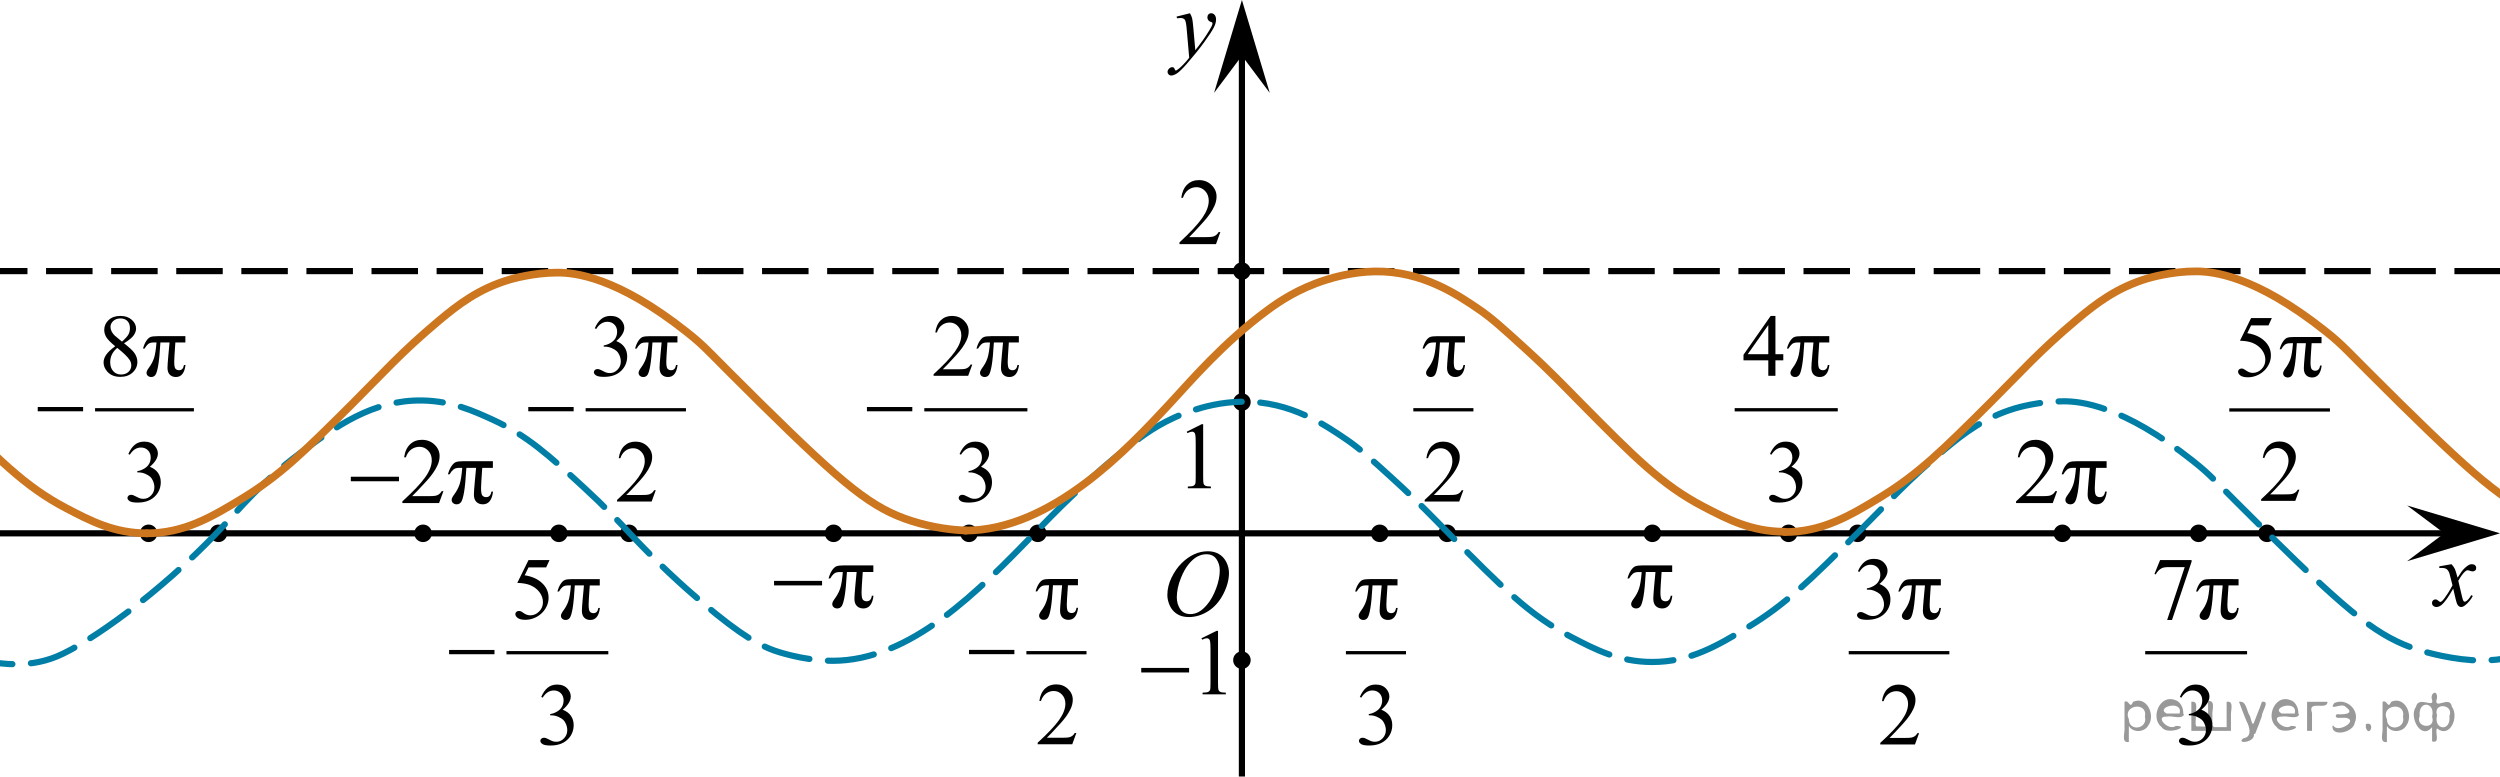 <?xml version="1.0" encoding="utf-8"?>
<!-- Generator: Adobe Illustrator 27.2.0, SVG Export Plug-In . SVG Version: 6.00 Build 0)  -->
<svg version="1.1" id="Слой_1" xmlns="http://www.w3.org/2000/svg" xmlns:xlink="http://www.w3.org/1999/xlink" x="0px" y="0px"
	 width="403.975px" height="125.48px" viewBox="0 0 403.975 125.48" enable-background="new 0 0 403.975 125.48"
	 xml:space="preserve">
<g>
	<g>
		<g>
			<g>
				<g>
					<g>
						<g>
							<g>
								<g>
									<g>
										<g>
											<g>
												<g>
													<g>
														<g>
															<g>
																<g>
																	<g>
																		<defs>
																			<rect id="SVGID_1_" x="185.659" y="85.522" width="16.511" height="18.146"/>
																		</defs>
																		<clipPath id="SVGID_00000124881089758342421480000010475734459187281042_">
																			<use xlink:href="#SVGID_1_"  overflow="visible"/>
																		</clipPath>
																		<g clip-path="url(#SVGID_00000124881089758342421480000010475734459187281042_)">
																			<g enable-background="new    ">
																				<path d="M195.184,89.079c0.665,0,1.253,0.146,1.766,0.44c0.512,0.292,0.914,0.725,1.205,1.297
																					c0.29,0.572,0.435,1.166,0.435,1.78c0,1.09-0.311,2.233-0.935,3.43
																					c-0.623,1.197-1.437,2.111-2.441,2.741c-1.005,0.63-2.044,0.944-3.118,0.944
																					c-0.773,0-1.419-0.174-1.939-0.521c-0.52-0.347-0.904-0.806-1.153-1.375
																					c-0.248-0.57-0.373-1.122-0.373-1.657c0-0.95,0.225-1.889,0.676-2.815s0.989-1.702,1.615-2.324
																					c0.625-0.622,1.292-1.101,2.002-1.435S194.386,89.079,195.184,89.079z M194.933,89.56
																					c-0.493,0-0.974,0.124-1.444,0.371c-0.471,0.247-0.938,0.652-1.4,1.215
																					c-0.463,0.561-0.879,1.298-1.248,2.208c-0.453,1.119-0.68,2.177-0.68,3.171
																					c0,0.71,0.18,1.338,0.54,1.886c0.359,0.547,0.911,0.821,1.655,0.821
																					c0.448,0,0.888-0.113,1.319-0.338c0.431-0.225,0.88-0.609,1.348-1.154
																					c0.586-0.685,1.079-1.559,1.478-2.62c0.399-1.062,0.599-2.054,0.599-2.973
																					c0-0.68-0.18-1.281-0.54-1.804C196.198,89.821,195.657,89.56,194.933,89.56z"/>
																			</g>
																		</g>
																	</g>
																</g>
															</g>
														</g>
													</g>
												</g>
											</g>
										</g>
									</g>
								</g>
							</g>
						</g>
					</g>
				</g>
			</g>
		</g>
	</g>
</g>
<line fill="none" stroke="#000000" stroke-miterlimit="10" x1="200.681" y1="7.506" x2="200.681" y2="125.48"/>
<line fill="none" stroke="#000000" stroke-miterlimit="10" x1="-2.979" y1="86.18" x2="399.149" y2="86.18"/>
<ellipse cx="200.681" cy="64.97" rx="1.417" ry="1.417"/>
<ellipse cx="167.701" cy="86.18" rx="1.417" ry="1.417"/>
<ellipse cx="156.585" cy="86.18" rx="1.417" ry="1.417"/>
<ellipse cx="134.699" cy="86.18" rx="1.417" ry="1.417"/>
<ellipse cx="101.646" cy="86.18" rx="1.417" ry="1.417"/>
<ellipse cx="90.308" cy="86.18" rx="1.417" ry="1.417"/>
<ellipse cx="68.361" cy="86.18" rx="1.417" ry="1.417"/>
<ellipse cx="35.293" cy="86.18" rx="1.417" ry="1.417"/>
<ellipse cx="24.009" cy="86.18" rx="1.417" ry="1.417"/>
<ellipse cx="366.324" cy="86.18" rx="1.417" ry="1.417"/>
<ellipse cx="355.271" cy="86.18" rx="1.417" ry="1.417"/>
<ellipse cx="333.263" cy="86.18" rx="1.417" ry="1.417"/>
<ellipse cx="300.169" cy="86.18" rx="1.417" ry="1.417"/>
<ellipse cx="289.022" cy="86.18" rx="1.417" ry="1.417"/>
<ellipse cx="267.007" cy="86.18" rx="1.417" ry="1.417"/>
<ellipse cx="233.844" cy="86.18" rx="1.417" ry="1.417"/>
<ellipse cx="222.951" cy="86.18" rx="1.417" ry="1.417"/>
<ellipse cx="200.681" cy="106.674" rx="1.417" ry="1.417"/>
<polygon points="200.681,9.006 196.181,15.012 200.681,0 205.181,15.012 "/>
<g>
	<g>
		<g>
			<g>
				<g>
					<g>
						<g>
							<g>
								<g>
									<g>
										<g>
											<g>
												<g>
													<g>
														<g>
															<g>
																<g>
																	<defs>
																		
																			<rect id="SVGID_00000181055326190395696420000008648245646956138114_" x="185.959" y="-0.843" width="13.743" height="16.697"/>
																	</defs>
																	<clipPath id="SVGID_00000091703110364909291450000004167075565005656754_">
																		<use xlink:href="#SVGID_00000181055326190395696420000008648245646956138114_"  overflow="visible"/>
																	</clipPath>
																	<g clip-path="url(#SVGID_00000091703110364909291450000004167075565005656754_)">
																		<g enable-background="new    ">
																			<path d="M192.286,2.141c0.167,0.289,0.283,0.56,0.347,0.81c0.064,0.252,0.128,0.746,0.192,1.483
																				l0.325,3.678c0.295-0.359,0.724-0.927,1.285-1.704c0.271-0.379,0.606-0.894,1.004-1.547
																				c0.241-0.399,0.389-0.678,0.443-0.838c0.03-0.079,0.044-0.161,0.044-0.246
																				c0-0.055-0.017-0.1-0.052-0.135s-0.124-0.076-0.27-0.123c-0.145-0.048-0.266-0.135-0.361-0.262
																				c-0.096-0.127-0.144-0.273-0.144-0.438c0-0.204,0.059-0.368,0.177-0.493
																				c0.118-0.124,0.266-0.186,0.443-0.186c0.216,0,0.401,0.091,0.554,0.273
																				c0.152,0.182,0.229,0.433,0.229,0.751c0,0.394-0.133,0.844-0.398,1.35
																				c-0.266,0.506-0.778,1.281-1.536,2.328c-0.758,1.046-1.676,2.187-2.753,3.423
																				c-0.743,0.852-1.294,1.389-1.653,1.61c-0.359,0.222-0.667,0.333-0.923,0.333
																				c-0.152,0-0.287-0.059-0.402-0.176c-0.116-0.117-0.173-0.253-0.173-0.407
																				c0-0.194,0.08-0.371,0.24-0.531c0.16-0.159,0.334-0.239,0.52-0.239
																				c0.099,0,0.18,0.022,0.244,0.067c0.039,0.025,0.083,0.097,0.129,0.213
																				c0.047,0.117,0.09,0.196,0.129,0.236c0.024,0.024,0.054,0.037,0.088,0.037
																				c0.03,0,0.082-0.025,0.155-0.075c0.271-0.169,0.585-0.439,0.945-0.807
																				c0.472-0.488,0.822-0.887,1.048-1.196l-0.414-4.738c-0.069-0.782-0.172-1.258-0.31-1.428
																				c-0.138-0.169-0.369-0.254-0.694-0.254c-0.103,0-0.288,0.015-0.554,0.045l-0.066-0.276
																				L192.286,2.141z"/>
																		</g>
																	</g>
																</g>
															</g>
														</g>
													</g>
												</g>
											</g>
										</g>
									</g>
								</g>
							</g>
						</g>
					</g>
				</g>
			</g>
		</g>
	</g>
</g>
<g>
	<g>
		<g>
			<g>
				<g>
					<g>
						<g>
							<g>
								<g>
									<g>
										<g>
											<g>
												<g>
													<g>
														<g>
															<g>
																<g>
																	<defs>
																		
																			<rect id="SVGID_00000170968178445894734060000002265400590868884643_" x="390.295" y="88.2" width="12.354" height="13.869"/>
																	</defs>
																	<clipPath id="SVGID_00000181772686294734696030000001377627405738431928_">
																		<use xlink:href="#SVGID_00000170968178445894734060000002265400590868884643_"  overflow="visible"/>
																	</clipPath>
																	<g clip-path="url(#SVGID_00000181772686294734696030000001377627405738431928_)">
																		<g enable-background="new    ">
																			<path d="M396.138,91.168c0.241,0.258,0.423,0.517,0.546,0.774c0.088,0.179,0.233,0.648,0.435,1.408
																				l0.649-0.983c0.172-0.238,0.381-0.466,0.627-0.682c0.246-0.216,0.462-0.364,0.649-0.443
																				c0.118-0.05,0.248-0.074,0.391-0.074c0.211,0,0.38,0.057,0.505,0.171
																				c0.126,0.114,0.188,0.253,0.188,0.417c0,0.19-0.037,0.318-0.111,0.388
																				c-0.138,0.124-0.295,0.186-0.472,0.186c-0.103,0-0.214-0.022-0.332-0.067
																				c-0.231-0.079-0.386-0.119-0.464-0.119c-0.118,0-0.258,0.069-0.421,0.209
																				c-0.305,0.258-0.669,0.757-1.092,1.497l0.605,2.562c0.093,0.393,0.172,0.627,0.236,0.704
																				c0.064,0.077,0.127,0.115,0.191,0.115c0.103,0,0.224-0.058,0.362-0.172
																				c0.271-0.228,0.501-0.526,0.693-0.894l0.258,0.134c-0.31,0.586-0.704,1.073-1.181,1.46
																				c-0.271,0.219-0.499,0.328-0.686,0.328c-0.275,0-0.494-0.156-0.656-0.469
																				c-0.103-0.194-0.317-1.028-0.642-2.503c-0.767,1.346-1.382,2.212-1.844,2.6
																				c-0.3,0.248-0.59,0.372-0.871,0.372c-0.197,0-0.377-0.072-0.539-0.216
																				c-0.118-0.109-0.177-0.256-0.177-0.44c0-0.164,0.054-0.301,0.163-0.41
																				c0.108-0.109,0.241-0.164,0.398-0.164c0.158,0,0.325,0.08,0.502,0.239
																				c0.128,0.114,0.226,0.171,0.295,0.171c0.059,0,0.135-0.04,0.229-0.119
																				c0.231-0.189,0.546-0.596,0.944-1.222c0.398-0.626,0.659-1.077,0.782-1.355
																				c-0.305-1.207-0.47-1.845-0.494-1.915c-0.113-0.322-0.261-0.551-0.443-0.685
																				c-0.182-0.135-0.45-0.201-0.804-0.201c-0.113,0-0.243,0.005-0.391,0.015v-0.269L396.138,91.168z"
																				/>
																		</g>
																	</g>
																</g>
															</g>
														</g>
													</g>
												</g>
											</g>
										</g>
									</g>
								</g>
							</g>
						</g>
					</g>
				</g>
			</g>
		</g>
	</g>
</g>
<g>
	<g>
		<path fill="none" stroke="#007EA5" stroke-linecap="round" stroke-linejoin="round" d="M-58.894,62.331
			c0.315,0.384,1.151,1.392,2.42,2.859"/>
		<path fill="none" stroke="#007EA5" stroke-linecap="round" stroke-linejoin="round" stroke-dasharray="7.51,3.004" d="
			M-54.497,67.447c11.841,13.342,44.112,46.748,63.688,38.629c5.269-2.185,16.64-10.291,25.915-20.043
			c3.942-4.144,6.981-8.034,13.404-12.83c5.703-4.258,11.714-8.622,19.723-8.489
			c4.76,0.079,8.335,1.714,11.425,3.128c5.471,2.503,9.109,5.796,14.745,10.979
			c3.223,2.963,5.741,5.594,7.462,7.473c4.421,4.719,8.429,8.362,11.495,10.973
			c6.701,5.706,9.593,7.069,11.745,7.851c0,0,4.576,1.663,9.447,1.66
			c12.625-0.01,23.557-11.263,32.894-20.872c2.01-2.069,8.506-8.897,16.159-14.692
			c1.644-1.245,4.748-3.507,9.352-4.967c1.439-0.456,4.249-1.285,7.851-1.339
			c7.734-0.116,13.531,3.91,16.787,6.126c2.058,1.4,3.883,3.061,7.532,6.383c4.104,3.735,6.488,6.271,8.872,8.681
			c8.789,8.885,13.184,13.328,19.874,16.819c3.911,2.041,7.77,4.055,13.126,4.053
			c6.069-0.001,10.471-2.599,15.447-5.617c6.099-3.7,10.064-7.602,17.745-15.255
			c5.098-5.08,7.986-8.391,14.043-13.468c3.114-2.61,6.432-5.155,11.362-6.638
			c0.346-0.104,3.999-1.178,7.936-1.149c2.58,0.019,9.405,0.583,20.848,9.66
			c3.153,2.502,3.107,2.835,11.939,11.532c13.705,13.494,18.088,16.898,24.383,18.957
			c0,0,4.189,1.371,8.74,1.684c13.693,0.944,29.779-11.198,42.496-30.251"/>
		<path fill="none" stroke="#007EA5" stroke-linecap="round" stroke-linejoin="round" d="M442.772,75.157
			c0.675-1.04,1.34-2.099,1.994-3.176"/>
	</g>
</g>
<g>
	<g>
		<g>
			<g>
				<g>
					<g>
						<g>
							<g>
								<defs>
									
										<rect id="SVGID_00000147189094631088263730000010065520032248013734_" x="181.619" y="98.394" width="19.199" height="16.561"/>
								</defs>
								<clipPath id="SVGID_00000145031726693364716120000000986538353214599853_">
									<use xlink:href="#SVGID_00000147189094631088263730000010065520032248013734_"  overflow="visible"/>
								</clipPath>
								<g clip-path="url(#SVGID_00000145031726693364716120000000986538353214599853_)">
									<g enable-background="new    ">
										<path d="M194.146,103.134l2.431-1.193h0.243v8.487c0,0.564,0.023,0.914,0.07,1.053
											c0.047,0.138,0.144,0.244,0.291,0.318s0.447,0.116,0.898,0.126v0.274h-3.756v-0.274
											c0.471-0.01,0.776-0.051,0.913-0.122c0.138-0.071,0.233-0.168,0.288-0.289
											c0.054-0.121,0.081-0.483,0.081-1.086v-5.426c0-0.731-0.025-1.2-0.074-1.408
											c-0.035-0.158-0.097-0.274-0.188-0.349c-0.091-0.074-0.2-0.111-0.328-0.111
											c-0.182,0-0.435,0.077-0.759,0.231L194.146,103.134z"/>
									</g>
								</g>
							</g>
						</g>
					</g>
				</g>
			</g>
		</g>
	</g>
	<g>
		<g>
			<g>
				<g>
					<g>
						<g>
							<g>
								<defs>
									
										<rect id="SVGID_00000168106242956786340300000001987336686911575428_" x="181.619" y="98.394" width="19.199" height="16.561"/>
								</defs>
								<clipPath id="SVGID_00000091693848143806701560000004727265185300204977_">
									<use xlink:href="#SVGID_00000168106242956786340300000001987336686911575428_"  overflow="visible"/>
								</clipPath>
								<g clip-path="url(#SVGID_00000091693848143806701560000004727265185300204977_)">
									<g enable-background="new    ">
										<path d="M184.413,107.93h7.734v0.734h-7.734V107.93z"/>
									</g>
								</g>
							</g>
						</g>
					</g>
				</g>
			</g>
		</g>
	</g>
</g>
<g>
	<g>
		<g>
			<g>
				<g>
					<g>
						<defs>
							
								<rect id="SVGID_00000120537717835208007400000002897373770000811653_" x="189.15" y="64.97" width="9.53" height="16.699"/>
						</defs>
						<clipPath id="SVGID_00000054972246607997904540000011841651410922481027_">
							<use xlink:href="#SVGID_00000120537717835208007400000002897373770000811653_"  overflow="visible"/>
						</clipPath>
						<g clip-path="url(#SVGID_00000054972246607997904540000011841651410922481027_)">
							<g enable-background="new    ">
								<path d="M191.765,69.754l2.413-1.203h0.241v8.558c0,0.568,0.023,0.922,0.07,1.062
									c0.046,0.14,0.143,0.246,0.289,0.321c0.146,0.074,0.444,0.117,0.893,0.127v0.276h-3.73v-0.276
									c0.468-0.01,0.77-0.051,0.907-0.123c0.137-0.072,0.231-0.17,0.285-0.292
									c0.054-0.122,0.081-0.487,0.081-1.095v-5.471c0-0.737-0.024-1.211-0.073-1.42
									c-0.034-0.16-0.096-0.277-0.186-0.352c-0.09-0.075-0.199-0.112-0.325-0.112
									c-0.181,0-0.432,0.077-0.753,0.231L191.765,69.754z"/>
							</g>
						</g>
					</g>
				</g>
			</g>
		</g>
	</g>
</g>
<g>
	<defs>
		<polygon id="SVGID_00000183955589437546143230000005817806911999524273_" points="226.044,84.12 241.644,84.12 
			241.644,46.355 226.044,46.355 226.044,84.12 		"/>
	</defs>
	<clipPath id="SVGID_00000084515498112122971750000013050402835960548788_">
		<use xlink:href="#SVGID_00000183955589437546143230000005817806911999524273_"  overflow="visible"/>
	</clipPath>
	
		<line clip-path="url(#SVGID_00000084515498112122971750000013050402835960548788_)" fill="none" stroke="#000000" stroke-width="0.532" stroke-linecap="square" stroke-miterlimit="10" x1="228.644" y1="66.214" x2="237.825" y2="66.214"/>
	<g clip-path="url(#SVGID_00000084515498112122971750000013050402835960548788_)">
		<path d="M236.716,54.321v1.021h-1.619l-0.141,2.127c-0.027,0.368-0.041,0.688-0.041,0.958
			c0,0.648,0.075,1.044,0.227,1.185c0.151,0.143,0.334,0.213,0.549,0.213c0.446,0,0.711-0.282,0.795-0.846h0.252
			c-0.154,1.296-0.67,1.944-1.551,1.944c-0.409,0-0.738-0.126-0.987-0.377c-0.249-0.252-0.374-0.625-0.374-1.119
			c0-0.327,0.049-1.017,0.146-2.07l0.19-2.015h-1.48c-0.098,1.697-0.216,2.938-0.353,3.721
			c-0.137,0.783-0.288,1.289-0.453,1.518c-0.166,0.229-0.391,0.343-0.674,0.343c-0.215,0-0.395-0.063-0.541-0.189
			s-0.221-0.291-0.221-0.497c0-0.196,0.127-0.464,0.377-0.804c0.368-0.494,0.643-1.008,0.824-1.542
			c0.182-0.534,0.319-1.383,0.412-2.549h-0.475c-0.382,0-0.674,0.085-0.877,0.255
			c-0.201,0.17-0.394,0.414-0.575,0.731h-0.251c0.135-0.499,0.309-0.909,0.523-1.231
			c0.214-0.322,0.434-0.532,0.66-0.63c0.225-0.098,0.627-0.146,1.204-0.146H236.716z"/>
	</g>
	<g clip-path="url(#SVGID_00000084515498112122971750000013050402835960548788_)">
		<path d="M236.462,79.215l-0.664,1.825h-5.586v-0.259c1.643-1.501,2.801-2.728,3.471-3.679s1.006-1.821,1.006-2.609
			c0-0.601-0.185-1.095-0.553-1.482c-0.367-0.387-0.807-0.581-1.319-0.581c-0.466,0-0.884,0.137-1.253,0.409
			c-0.371,0.273-0.644,0.673-0.82,1.2h-0.259c0.116-0.863,0.415-1.525,0.897-1.986
			c0.481-0.462,1.083-0.692,1.805-0.692c0.768,0,1.409,0.247,1.924,0.741c0.514,0.494,0.771,1.077,0.771,1.748
			c0,0.48-0.111,0.96-0.336,1.441c-0.344,0.755-0.902,1.555-1.676,2.398c-1.158,1.269-1.883,2.033-2.171,2.295
			h2.472c0.503,0,0.856-0.019,1.059-0.057c0.201-0.037,0.385-0.112,0.547-0.227
			c0.164-0.114,0.306-0.276,0.427-0.486H236.462z"/>
	</g>
</g>
<g>
	<defs>
		<polygon id="SVGID_00000061462769468010148260000010014278505482463674_" points="260.141,102.23 273.872,102.23 
			273.872,88.499 260.141,88.499 260.141,102.23 		"/>
	</defs>
	<clipPath id="SVGID_00000139984410244368713760000007220250468033915802_">
		<use xlink:href="#SVGID_00000061462769468010148260000010014278505482463674_"  overflow="visible"/>
	</clipPath>
	<g clip-path="url(#SVGID_00000139984410244368713760000007220250468033915802_)">
		<path d="M270.209,91.358v1.076h-1.711l-0.147,2.242c-0.029,0.389-0.044,0.726-0.044,1.011
			c0,0.683,0.08,1.1,0.239,1.25c0.16,0.149,0.353,0.225,0.579,0.225c0.473,0,0.753-0.298,0.841-0.893h0.266
			c-0.162,1.367-0.708,2.051-1.638,2.051c-0.433,0-0.78-0.133-1.043-0.398c-0.264-0.266-0.395-0.659-0.395-1.18
			c0-0.345,0.052-1.072,0.154-2.184l0.199-2.124h-1.563c-0.102,1.79-0.228,3.098-0.372,3.924
			c-0.145,0.826-0.305,1.359-0.479,1.601c-0.175,0.24-0.412,0.361-0.712,0.361c-0.226,0-0.416-0.066-0.571-0.199
			s-0.232-0.308-0.232-0.523c0-0.207,0.133-0.489,0.398-0.849c0.389-0.52,0.679-1.063,0.87-1.626
			c0.191-0.564,0.337-1.459,0.435-2.688h-0.502c-0.403,0-0.712,0.09-0.926,0.27s-0.416,0.436-0.608,0.77h-0.266
			c0.143-0.526,0.327-0.959,0.554-1.298c0.226-0.34,0.458-0.56,0.696-0.664c0.239-0.103,0.663-0.154,1.272-0.154
			H270.209z"/>
	</g>
</g>
<g>
	<defs>
		<polygon id="SVGID_00000180349561861602539250000016380434992242633395_" points="322.913,85.415 343.613,85.415 
			343.613,67.544 322.913,67.544 322.913,85.415 		"/>
	</defs>
	<clipPath id="SVGID_00000009577490125450241290000014541997705249747376_">
		<use xlink:href="#SVGID_00000180349561861602539250000016380434992242633395_"  overflow="visible"/>
	</clipPath>
	<g clip-path="url(#SVGID_00000009577490125450241290000014541997705249747376_)">
		<path d="M332.408,79.36l-0.703,1.928h-5.93v-0.273c1.744-1.585,2.972-2.88,3.684-3.884
			c0.711-1.004,1.066-1.922,1.066-2.754c0-0.635-0.195-1.157-0.585-1.566c-0.39-0.408-0.857-0.613-1.401-0.613
			c-0.494,0-0.938,0.144-1.33,0.432s-0.684,0.71-0.871,1.266h-0.273c0.123-0.911,0.44-1.609,0.952-2.097
			c0.511-0.487,1.149-0.731,1.916-0.731c0.815,0,1.495,0.261,2.042,0.783c0.546,0.521,0.818,1.137,0.818,1.846
			c0,0.507-0.118,1.015-0.355,1.522c-0.365,0.797-0.959,1.642-1.779,2.532c-1.23,1.339-1.998,2.147-2.305,2.422
			h2.624c0.534,0,0.908-0.019,1.123-0.059c0.215-0.04,0.409-0.12,0.581-0.24c0.174-0.121,0.324-0.292,0.453-0.514
			H332.408z"/>
	</g>
	<g clip-path="url(#SVGID_00000009577490125450241290000014541997705249747376_)">
		<path d="M340.409,74.524v1.078h-1.721l-0.148,2.244c-0.029,0.39-0.044,0.727-0.044,1.012
			c0,0.685,0.081,1.102,0.241,1.252s0.354,0.225,0.582,0.225c0.475,0,0.756-0.298,0.845-0.893h0.267
			c-0.163,1.368-0.711,2.052-1.645,2.052c-0.435,0-0.784-0.133-1.049-0.398s-0.397-0.659-0.397-1.182
			c0-0.344,0.052-1.072,0.155-2.186l0.201-2.126h-1.572c-0.103,1.792-0.229,3.101-0.374,3.928
			s-0.306,1.361-0.481,1.603s-0.414,0.361-0.715,0.361c-0.229,0-0.42-0.066-0.575-0.199s-0.233-0.308-0.233-0.524
			c0-0.206,0.133-0.489,0.4-0.849c0.391-0.521,0.682-1.065,0.875-1.628c0.192-0.564,0.338-1.461,0.436-2.691
			h-0.504c-0.405,0-0.716,0.09-0.931,0.27s-0.418,0.436-0.611,0.771h-0.267c0.144-0.526,0.329-0.96,0.556-1.3
			c0.228-0.339,0.461-0.56,0.701-0.664c0.239-0.103,0.666-0.155,1.278-0.155H340.409z"/>
	</g>
</g>
<g>
	<defs>
		<polygon id="SVGID_00000153670358390909416500000012363388756815399855_" points="296.396,123.377 318.561,123.377 
			318.561,85.612 296.396,85.612 296.396,123.377 		"/>
	</defs>
	<clipPath id="SVGID_00000039123583930407333190000008854358674752794267_">
		<use xlink:href="#SVGID_00000153670358390909416500000012363388756815399855_"  overflow="visible"/>
	</clipPath>
	
		<line clip-path="url(#SVGID_00000039123583930407333190000008854358674752794267_)" fill="none" stroke="#000000" stroke-width="0.532" stroke-linecap="square" stroke-miterlimit="10" x1="299.003" y1="105.471" x2="314.731" y2="105.471"/>
	<g clip-path="url(#SVGID_00000039123583930407333190000008854358674752794267_)">
		<path d="M300.223,92.305c0.271-0.639,0.612-1.132,1.026-1.48c0.413-0.347,0.928-0.52,1.544-0.52
			c0.761,0,1.345,0.247,1.751,0.741c0.308,0.368,0.462,0.762,0.462,1.182c0,0.69-0.435,1.404-1.303,2.141
			c0.584,0.229,1.024,0.555,1.323,0.98c0.299,0.424,0.448,0.923,0.448,1.496c0,0.821-0.262,1.532-0.784,2.134
			c-0.682,0.783-1.669,1.175-2.962,1.175c-0.64,0-1.075-0.079-1.307-0.237c-0.231-0.159-0.347-0.329-0.347-0.511
			c0-0.136,0.056-0.254,0.165-0.357c0.109-0.102,0.241-0.153,0.396-0.153c0.117,0,0.235,0.019,0.357,0.056
			c0.079,0.023,0.259,0.108,0.539,0.256c0.28,0.146,0.474,0.234,0.581,0.262
			c0.173,0.052,0.357,0.077,0.554,0.077c0.476,0,0.891-0.185,1.243-0.553c0.352-0.368,0.528-0.804,0.528-1.308
			c0-0.368-0.082-0.728-0.245-1.077c-0.121-0.262-0.255-0.459-0.399-0.595c-0.2-0.186-0.476-0.355-0.826-0.507
			c-0.35-0.151-0.707-0.228-1.071-0.228h-0.225v-0.21c0.369-0.047,0.739-0.18,1.11-0.398s0.641-0.482,0.809-0.79
			c0.168-0.309,0.252-0.646,0.252-1.015c0-0.48-0.15-0.868-0.451-1.165c-0.301-0.296-0.676-0.443-1.124-0.443
			c-0.724,0-1.328,0.387-1.813,1.161L300.223,92.305z"/>
	</g>
	<g clip-path="url(#SVGID_00000039123583930407333190000008854358674752794267_)">
		<path d="M313.619,93.578v1.02h-1.625l-0.14,2.127c-0.028,0.368-0.042,0.688-0.042,0.958
			c0,0.648,0.076,1.043,0.228,1.185s0.335,0.213,0.55,0.213c0.448,0,0.714-0.282,0.798-0.846h0.253
			c-0.154,1.296-0.673,1.944-1.555,1.944c-0.411,0-0.741-0.126-0.991-0.378s-0.375-0.625-0.375-1.119
			c0-0.326,0.049-1.017,0.147-2.07l0.189-2.015h-1.484c-0.098,1.697-0.216,2.938-0.353,3.722
			c-0.138,0.783-0.289,1.289-0.455,1.518s-0.391,0.343-0.676,0.343c-0.215,0-0.396-0.064-0.543-0.19
			c-0.146-0.126-0.221-0.291-0.221-0.496c0-0.196,0.126-0.464,0.379-0.805c0.368-0.494,0.644-1.008,0.826-1.542
			c0.182-0.534,0.319-1.384,0.413-2.55h-0.477c-0.383,0-0.676,0.085-0.879,0.256
			c-0.203,0.17-0.396,0.413-0.577,0.731h-0.253c0.136-0.499,0.31-0.909,0.525-1.23
			c0.215-0.322,0.435-0.532,0.662-0.63s0.629-0.146,1.208-0.146H313.619z"/>
	</g>
	<g clip-path="url(#SVGID_00000039123583930407333190000008854358674752794267_)">
		<path d="M310.103,118.472l-0.665,1.825h-5.603v-0.259c1.647-1.501,2.808-2.728,3.481-3.679
			c0.672-0.951,1.008-1.821,1.008-2.609c0-0.602-0.185-1.096-0.553-1.482c-0.369-0.387-0.81-0.581-1.323-0.581
			c-0.468,0-0.887,0.137-1.258,0.409c-0.371,0.273-0.645,0.673-0.822,1.2h-0.26
			c0.117-0.863,0.417-1.525,0.9-1.986c0.483-0.462,1.087-0.692,1.81-0.692c0.769,0,1.413,0.247,1.929,0.741
			s0.774,1.077,0.774,1.748c0,0.48-0.112,0.961-0.337,1.441c-0.345,0.755-0.905,1.555-1.681,2.398
			c-1.162,1.269-1.888,2.033-2.178,2.295h2.479c0.504,0,0.857-0.019,1.06-0.057
			c0.203-0.037,0.387-0.112,0.55-0.227s0.306-0.276,0.427-0.486H310.103z"/>
	</g>
</g>
<g>
	<defs>
		<polygon id="SVGID_00000179616706201383080830000002030219738813770141_" points="82.711,84.12 113.911,84.12 
			113.911,46.355 82.711,46.355 82.711,84.12 		"/>
	</defs>
	<clipPath id="SVGID_00000061429647314073753100000002065554760973441433_">
		<use xlink:href="#SVGID_00000179616706201383080830000002030219738813770141_"  overflow="visible"/>
	</clipPath>
	
		<line clip-path="url(#SVGID_00000061429647314073753100000002065554760973441433_)" fill="none" stroke="#000000" stroke-width="0.532" stroke-linecap="square" stroke-miterlimit="10" x1="94.898" y1="66.214" x2="110.58" y2="66.214"/>
	<g clip-path="url(#SVGID_00000061429647314073753100000002065554760973441433_)">
		<path d="M96.11,53.048c0.27-0.639,0.611-1.132,1.023-1.48s0.925-0.521,1.54-0.521
			c0.759,0,1.341,0.247,1.746,0.741c0.308,0.369,0.461,0.762,0.461,1.182c0,0.69-0.433,1.404-1.299,2.14
			c0.582,0.229,1.022,0.555,1.32,0.98s0.447,0.923,0.447,1.497c0,0.821-0.261,1.532-0.782,2.133
			c-0.68,0.784-1.665,1.175-2.954,1.175c-0.638,0-1.072-0.08-1.302-0.238c-0.231-0.159-0.346-0.329-0.346-0.511
			c0-0.135,0.055-0.254,0.164-0.357c0.109-0.102,0.241-0.154,0.395-0.154c0.116,0,0.235,0.019,0.356,0.056
			c0.079,0.023,0.258,0.108,0.538,0.255s0.473,0.234,0.58,0.262c0.172,0.051,0.356,0.077,0.552,0.077
			c0.475,0,0.888-0.185,1.239-0.553s0.527-0.804,0.527-1.308c0-0.368-0.082-0.728-0.245-1.077
			c-0.121-0.261-0.253-0.459-0.398-0.594c-0.2-0.186-0.475-0.355-0.824-0.507
			c-0.349-0.151-0.705-0.227-1.068-0.227h-0.224v-0.21c0.368-0.047,0.737-0.18,1.107-0.399
			c0.37-0.219,0.639-0.482,0.807-0.79c0.168-0.308,0.251-0.646,0.251-1.014c0-0.48-0.15-0.869-0.45-1.165
			c-0.3-0.296-0.674-0.444-1.121-0.444c-0.722,0-1.325,0.387-1.809,1.161L96.11,53.048z"/>
	</g>
	<g clip-path="url(#SVGID_00000061429647314073753100000002065554760973441433_)">
		<path d="M109.467,54.321v1.021h-1.62l-0.14,2.127c-0.028,0.368-0.042,0.688-0.042,0.958
			c0,0.648,0.075,1.044,0.227,1.185c0.151,0.143,0.334,0.213,0.548,0.213c0.447,0,0.712-0.282,0.796-0.846h0.252
			c-0.154,1.296-0.67,1.944-1.55,1.944c-0.41,0-0.739-0.126-0.988-0.377c-0.249-0.252-0.373-0.625-0.373-1.119
			c0-0.327,0.049-1.017,0.146-2.07l0.189-2.015h-1.48c-0.098,1.697-0.216,2.938-0.353,3.721
			c-0.137,0.783-0.289,1.289-0.454,1.518c-0.166,0.229-0.39,0.343-0.674,0.343c-0.214,0-0.395-0.063-0.541-0.189
			c-0.147-0.126-0.22-0.291-0.22-0.497c0-0.196,0.126-0.464,0.377-0.804c0.368-0.494,0.643-1.008,0.824-1.542
			c0.182-0.534,0.319-1.383,0.412-2.549h-0.475c-0.382,0-0.674,0.085-0.876,0.255
			c-0.202,0.17-0.394,0.414-0.576,0.731h-0.252c0.135-0.499,0.31-0.909,0.523-1.231
			c0.214-0.322,0.434-0.532,0.66-0.63c0.226-0.098,0.627-0.146,1.205-0.146H109.467z"/>
	</g>
	<g clip-path="url(#SVGID_00000061429647314073753100000002065554760973441433_)">
		<path d="M105.962,79.215l-0.664,1.825h-5.586v-0.259c1.643-1.501,2.8-2.728,3.47-3.679
			c0.67-0.951,1.006-1.821,1.006-2.609c0-0.601-0.184-1.095-0.552-1.482c-0.368-0.387-0.808-0.581-1.32-0.581
			c-0.465,0-0.883,0.137-1.253,0.409c-0.37,0.273-0.644,0.673-0.82,1.2h-0.258
			c0.116-0.863,0.415-1.525,0.897-1.986c0.482-0.462,1.083-0.692,1.805-0.692c0.768,0,1.409,0.247,1.924,0.741
			c0.514,0.494,0.771,1.077,0.771,1.748c0,0.48-0.112,0.96-0.335,1.441c-0.344,0.755-0.903,1.555-1.676,2.398
			c-1.159,1.269-1.883,2.033-2.171,2.295h2.472c0.503,0,0.856-0.019,1.058-0.057
			c0.202-0.037,0.385-0.112,0.548-0.227s0.305-0.276,0.426-0.486H105.962z"/>
	</g>
	<g clip-path="url(#SVGID_00000061429647314073753100000002065554760973441433_)">
		<path d="M85.364,65.769h7.332v0.692h-7.332V65.769z"/>
	</g>
</g>
<g>
	<defs>
		<polygon id="SVGID_00000027600380244179749660000017323662828420444817_" points="153.934,123.377 178.634,123.377 
			178.634,85.612 153.934,85.612 153.934,123.377 		"/>
	</defs>
	<clipPath id="SVGID_00000010308339574245039400000014292681562310181025_">
		<use xlink:href="#SVGID_00000027600380244179749660000017323662828420444817_"  overflow="visible"/>
	</clipPath>
	
		<line clip-path="url(#SVGID_00000010308339574245039400000014292681562310181025_)" fill="none" stroke="#000000" stroke-width="0.532" stroke-linecap="square" stroke-miterlimit="10" x1="166.121" y1="105.471" x2="175.303" y2="105.471"/>
	<g clip-path="url(#SVGID_00000010308339574245039400000014292681562310181025_)">
		<path d="M174.186,93.558v1.02h-1.62l-0.14,2.127c-0.028,0.368-0.042,0.688-0.042,0.958
			c0,0.648,0.075,1.043,0.227,1.185s0.334,0.213,0.548,0.213c0.447,0,0.712-0.282,0.796-0.846h0.252
			c-0.154,1.296-0.67,1.944-1.55,1.944c-0.41,0-0.739-0.126-0.988-0.378s-0.373-0.625-0.373-1.119
			c0-0.326,0.049-1.017,0.146-2.07l0.189-2.015h-1.48c-0.098,1.697-0.216,2.938-0.353,3.722
			c-0.137,0.783-0.289,1.289-0.454,1.518c-0.166,0.229-0.39,0.343-0.674,0.343c-0.214,0-0.395-0.064-0.541-0.19
			c-0.147-0.126-0.22-0.291-0.22-0.496c0-0.196,0.126-0.464,0.377-0.805c0.368-0.494,0.643-1.008,0.824-1.542
			s0.319-1.384,0.412-2.55h-0.475c-0.382,0-0.674,0.085-0.876,0.256c-0.202,0.17-0.394,0.413-0.576,0.731h-0.252
			c0.135-0.499,0.31-0.909,0.523-1.23c0.214-0.322,0.434-0.532,0.66-0.63c0.226-0.098,0.627-0.146,1.205-0.146
			H174.186z"/>
	</g>
	<g clip-path="url(#SVGID_00000010308339574245039400000014292681562310181025_)">
		<path d="M173.93,118.441l-0.664,1.825h-5.586v-0.259c1.643-1.501,2.8-2.728,3.47-3.679
			c0.67-0.951,1.006-1.821,1.006-2.609c0-0.602-0.184-1.096-0.552-1.482s-0.808-0.581-1.32-0.581
			c-0.465,0-0.883,0.137-1.253,0.409c-0.37,0.273-0.644,0.673-0.82,1.2h-0.258
			c0.116-0.863,0.415-1.525,0.897-1.986c0.482-0.462,1.083-0.692,1.805-0.692c0.768,0,1.409,0.247,1.924,0.741
			c0.514,0.494,0.771,1.077,0.771,1.748c0,0.48-0.112,0.961-0.335,1.441c-0.344,0.755-0.903,1.555-1.676,2.398
			c-1.159,1.269-1.883,2.033-2.171,2.295h2.472c0.503,0,0.856-0.019,1.058-0.057
			c0.202-0.037,0.385-0.112,0.548-0.227s0.305-0.276,0.426-0.486H173.93z"/>
	</g>
	<g clip-path="url(#SVGID_00000010308339574245039400000014292681562310181025_)">
		<path d="M156.582,105.016h7.332v0.692h-7.332V105.016z"/>
	</g>
</g>
<g>
	<defs>
		<polygon id="SVGID_00000060752167555969283640000017096443681774226099_" points="53.871,85.415 82.851,85.415 82.851,67.544 
			53.871,67.544 53.871,85.415 		"/>
	</defs>
	<clipPath id="SVGID_00000182501491263552627110000007057327788090820521_">
		<use xlink:href="#SVGID_00000060752167555969283640000017096443681774226099_"  overflow="visible"/>
	</clipPath>
	<g clip-path="url(#SVGID_00000182501491263552627110000007057327788090820521_)">
		<path d="M71.653,79.36l-0.704,1.928h-5.93v-0.273c1.744-1.585,2.972-2.88,3.684-3.884
			c0.712-1.004,1.067-1.922,1.067-2.754c0-0.635-0.195-1.157-0.585-1.565c-0.39-0.408-0.857-0.613-1.401-0.613
			c-0.494,0-0.938,0.144-1.331,0.432c-0.393,0.288-0.683,0.71-0.871,1.266h-0.274
			c0.123-0.911,0.441-1.609,0.953-2.097c0.511-0.487,1.15-0.731,1.916-0.731c0.815,0,1.496,0.261,2.042,0.783
			c0.546,0.521,0.819,1.137,0.819,1.846c0,0.507-0.119,1.014-0.356,1.521c-0.366,0.797-0.959,1.642-1.779,2.532
			c-1.23,1.339-1.998,2.147-2.305,2.422h2.624c0.534,0,0.908-0.019,1.123-0.059c0.215-0.04,0.409-0.12,0.582-0.24
			c0.173-0.121,0.324-0.292,0.452-0.514H71.653z"/>
	</g>
	<g clip-path="url(#SVGID_00000182501491263552627110000007057327788090820521_)">
		<path d="M79.644,74.524v1.078h-1.72l-0.148,2.244c-0.029,0.39-0.044,0.727-0.044,1.012
			c0,0.685,0.081,1.102,0.241,1.252c0.16,0.15,0.354,0.225,0.582,0.225c0.475,0,0.756-0.298,0.845-0.893h0.267
			c-0.163,1.368-0.711,2.052-1.645,2.052c-0.435,0-0.784-0.133-1.049-0.398c-0.264-0.266-0.397-0.659-0.397-1.182
			c0-0.344,0.052-1.072,0.156-2.186l0.2-2.126h-1.571c-0.104,1.792-0.229,3.101-0.374,3.928
			c-0.146,0.827-0.306,1.361-0.482,1.603c-0.175,0.241-0.414,0.361-0.715,0.361c-0.228,0-0.419-0.066-0.575-0.199
			s-0.233-0.308-0.233-0.524c0-0.206,0.133-0.489,0.4-0.849c0.39-0.521,0.682-1.065,0.875-1.628
			s0.338-1.461,0.437-2.691h-0.504c-0.405,0-0.715,0.09-0.93,0.27s-0.419,0.436-0.611,0.771h-0.267
			c0.144-0.526,0.329-0.96,0.556-1.3c0.227-0.339,0.46-0.56,0.7-0.664s0.666-0.155,1.279-0.155H79.644z"/>
	</g>
	<g clip-path="url(#SVGID_00000182501491263552627110000007057327788090820521_)">
		<path d="M56.688,77.035h7.783v0.731h-7.783V77.035z"/>
	</g>
</g>
<g>
	<defs>
		<polygon id="SVGID_00000057149829394338659330000009663609884817848737_" points="122.276,102.23 144.287,102.23 
			144.287,88.499 122.276,88.499 122.276,102.23 		"/>
	</defs>
	<clipPath id="SVGID_00000013871722794506057940000005787490187093362856_">
		<use xlink:href="#SVGID_00000057149829394338659330000009663609884817848737_"  overflow="visible"/>
	</clipPath>
	<g clip-path="url(#SVGID_00000013871722794506057940000005787490187093362856_)">
		<path d="M141.125,91.358v1.076h-1.714l-0.148,2.242c-0.029,0.389-0.044,0.726-0.044,1.011
			c0,0.683,0.08,1.1,0.24,1.25c0.16,0.149,0.353,0.225,0.58,0.225c0.473,0,0.754-0.298,0.842-0.893h0.266
			c-0.163,1.367-0.71,2.051-1.64,2.051c-0.434,0-0.782-0.133-1.046-0.398c-0.263-0.266-0.395-0.659-0.395-1.18
			c0-0.345,0.052-1.072,0.155-2.184l0.2-2.124h-1.566c-0.103,1.79-0.228,3.098-0.373,3.924
			c-0.145,0.826-0.306,1.359-0.48,1.601c-0.175,0.24-0.413,0.361-0.713,0.361c-0.227,0-0.417-0.066-0.573-0.199
			s-0.233-0.308-0.233-0.523c0-0.207,0.133-0.489,0.399-0.849c0.389-0.52,0.68-1.063,0.872-1.626
			c0.192-0.564,0.337-1.459,0.436-2.688h-0.502c-0.404,0-0.713,0.09-0.927,0.27s-0.417,0.436-0.61,0.77h-0.266
			c0.143-0.526,0.328-0.959,0.554-1.298c0.227-0.34,0.459-0.56,0.698-0.664c0.239-0.103,0.664-0.154,1.274-0.154
			H141.125z"/>
	</g>
	<g clip-path="url(#SVGID_00000013871722794506057940000005787490187093362856_)">
		<path d="M125.08,93.865h7.758v0.731h-7.758V93.865z"/>
	</g>
</g>
<ellipse cx="200.681" cy="43.806" rx="1.417" ry="1.417"/>
<g>
	<defs>
		<polygon id="SVGID_00000138554491742293053290000005158755495951049901_" points="137.436,84.12 168.636,84.12 
			168.636,46.355 137.436,46.355 137.436,84.12 		"/>
	</defs>
	<clipPath id="SVGID_00000014597613097340665240000002025349318110132398_">
		<use xlink:href="#SVGID_00000138554491742293053290000005158755495951049901_"  overflow="visible"/>
	</clipPath>
	
		<line clip-path="url(#SVGID_00000014597613097340665240000002025349318110132398_)" fill="none" stroke="#000000" stroke-width="0.532" stroke-linecap="square" stroke-miterlimit="10" x1="149.624" y1="66.214" x2="165.752" y2="66.214"/>
	<g clip-path="url(#SVGID_00000014597613097340665240000002025349318110132398_)">
		<path d="M157.11,58.903l-0.664,1.825h-5.586v-0.259c1.643-1.501,2.8-2.728,3.47-3.679
			c0.67-0.951,1.006-1.821,1.006-2.609c0-0.602-0.184-1.096-0.552-1.482c-0.368-0.388-0.808-0.581-1.32-0.581
			c-0.465,0-0.883,0.137-1.253,0.409c-0.37,0.273-0.644,0.673-0.82,1.2h-0.258
			c0.116-0.863,0.415-1.525,0.897-1.987c0.482-0.461,1.083-0.692,1.805-0.692c0.768,0,1.409,0.247,1.924,0.742
			c0.514,0.494,0.771,1.077,0.771,1.748c0,0.48-0.112,0.961-0.335,1.441c-0.344,0.755-0.903,1.555-1.676,2.398
			c-1.159,1.269-1.883,2.033-2.171,2.294h2.472c0.503,0,0.856-0.019,1.058-0.056
			c0.202-0.037,0.385-0.113,0.548-0.228s0.305-0.275,0.426-0.485H157.11z"/>
	</g>
	<g clip-path="url(#SVGID_00000014597613097340665240000002025349318110132398_)">
		<path d="M164.637,54.321v1.022h-1.62l-0.14,2.126c-0.028,0.369-0.042,0.689-0.042,0.959
			c0,0.647,0.075,1.043,0.227,1.185c0.151,0.142,0.334,0.213,0.548,0.213c0.447,0,0.712-0.282,0.796-0.847h0.252
			c-0.154,1.297-0.67,1.945-1.55,1.945c-0.41,0-0.739-0.126-0.988-0.378s-0.373-0.625-0.373-1.119
			c0-0.326,0.049-1.017,0.146-2.07l0.189-2.015h-1.48c-0.098,1.697-0.216,2.938-0.353,3.721
			c-0.137,0.784-0.289,1.29-0.454,1.519c-0.166,0.228-0.39,0.343-0.674,0.343c-0.214,0-0.395-0.064-0.541-0.19
			c-0.147-0.126-0.22-0.291-0.22-0.496c0-0.196,0.126-0.464,0.377-0.805c0.368-0.494,0.643-1.009,0.824-1.542
			c0.182-0.534,0.319-1.384,0.412-2.55h-0.475c-0.382,0-0.674,0.085-0.876,0.255
			c-0.202,0.171-0.394,0.414-0.576,0.731h-0.252c0.135-0.499,0.31-0.909,0.523-1.231
			c0.214-0.321,0.434-0.531,0.66-0.629c0.226-0.099,0.627-0.147,1.205-0.147H164.637z"/>
	</g>
	<g clip-path="url(#SVGID_00000014597613097340665240000002025349318110132398_)">
		<path d="M155.058,73.361c0.27-0.639,0.611-1.132,1.023-1.48s0.925-0.521,1.54-0.521
			c0.759,0,1.341,0.247,1.746,0.742c0.308,0.368,0.461,0.762,0.461,1.182c0,0.69-0.433,1.403-1.299,2.141
			c0.582,0.229,1.022,0.555,1.32,0.979c0.298,0.425,0.447,0.924,0.447,1.497c0,0.821-0.261,1.532-0.782,2.134
			c-0.68,0.783-1.665,1.175-2.954,1.175c-0.638,0-1.072-0.079-1.302-0.238c-0.231-0.158-0.346-0.328-0.346-0.51
			c0-0.136,0.055-0.255,0.164-0.357s0.241-0.153,0.395-0.153c0.116,0,0.235,0.019,0.356,0.056
			c0.079,0.023,0.258,0.108,0.538,0.255c0.279,0.147,0.473,0.234,0.58,0.263
			c0.172,0.052,0.356,0.077,0.552,0.077c0.475,0,0.888-0.185,1.239-0.553s0.527-0.805,0.527-1.308
			c0-0.369-0.082-0.728-0.245-1.077c-0.121-0.262-0.253-0.46-0.398-0.595c-0.2-0.186-0.475-0.355-0.824-0.507
			c-0.349-0.152-0.705-0.228-1.068-0.228h-0.224v-0.21c0.368-0.047,0.737-0.18,1.107-0.398
			c0.37-0.22,0.639-0.483,0.807-0.791c0.168-0.308,0.251-0.645,0.251-1.014c0-0.48-0.15-0.868-0.45-1.165
			c-0.3-0.296-0.674-0.444-1.121-0.444c-0.722,0-1.325,0.388-1.809,1.161L155.058,73.361z"/>
	</g>
	<g clip-path="url(#SVGID_00000014597613097340665240000002025349318110132398_)">
		<path d="M140.087,65.769h7.332v0.692h-7.332V65.769z"/>
	</g>
</g>
<g>
	<defs>
		<polygon id="SVGID_00000019654142214399723120000006915580107568949434_" points="69.919,123.377 101.119,123.377 
			101.119,85.612 69.919,85.612 69.919,123.377 		"/>
	</defs>
	<clipPath id="SVGID_00000013903221792469506380000010129254689096427709_">
		<use xlink:href="#SVGID_00000019654142214399723120000006915580107568949434_"  overflow="visible"/>
	</clipPath>
	
		<line clip-path="url(#SVGID_00000013903221792469506380000010129254689096427709_)" fill="none" stroke="#000000" stroke-width="0.532" stroke-linecap="square" stroke-miterlimit="10" x1="82.107" y1="105.471" x2="98.032" y2="105.471"/>
	<g clip-path="url(#SVGID_00000013903221792469506380000010129254689096427709_)">
		<path d="M88.798,90.501l-0.545,1.188h-2.849l-0.622,1.273c1.233,0.182,2.211,0.642,2.933,1.378
			c0.619,0.634,0.929,1.38,0.929,2.238c0,0.499-0.101,0.961-0.304,1.385c-0.203,0.425-0.458,0.786-0.765,1.084
			c-0.307,0.299-0.649,0.539-1.026,0.721c-0.535,0.257-1.085,0.385-1.648,0.385c-0.568,0-0.981-0.097-1.239-0.29
			s-0.388-0.407-0.388-0.641c0-0.13,0.054-0.245,0.161-0.346s0.242-0.15,0.405-0.15
			c0.121,0,0.227,0.019,0.317,0.056s0.246,0.133,0.464,0.287c0.349,0.242,0.703,0.363,1.062,0.363
			c0.544,0,1.023-0.206,1.435-0.619c0.412-0.412,0.618-0.915,0.618-1.507c0-0.573-0.184-1.108-0.552-1.605
			c-0.368-0.496-0.875-0.88-1.522-1.15c-0.507-0.21-1.199-0.331-2.074-0.364l1.815-3.686H88.798z"/>
	</g>
	<g clip-path="url(#SVGID_00000013903221792469506380000010129254689096427709_)">
		<path d="M96.918,93.578v1.022h-1.62l-0.14,2.126c-0.028,0.369-0.042,0.689-0.042,0.959
			c0,0.647,0.075,1.043,0.227,1.185c0.151,0.142,0.334,0.213,0.548,0.213c0.447,0,0.712-0.282,0.796-0.847h0.252
			c-0.154,1.297-0.67,1.945-1.55,1.945c-0.41,0-0.739-0.126-0.988-0.378s-0.373-0.625-0.373-1.119
			c0-0.326,0.049-1.017,0.146-2.07l0.189-2.015h-1.48c-0.098,1.697-0.216,2.938-0.353,3.721
			c-0.137,0.784-0.289,1.29-0.454,1.519c-0.166,0.228-0.39,0.343-0.674,0.343c-0.214,0-0.395-0.064-0.541-0.19
			c-0.147-0.126-0.22-0.291-0.22-0.496c0-0.196,0.126-0.464,0.377-0.805c0.368-0.494,0.643-1.009,0.824-1.542
			c0.182-0.534,0.319-1.384,0.412-2.55h-0.475c-0.382,0-0.674,0.085-0.876,0.255
			c-0.202,0.171-0.394,0.414-0.576,0.731H90.075c0.135-0.499,0.31-0.909,0.523-1.231
			c0.214-0.321,0.434-0.531,0.66-0.629c0.226-0.099,0.627-0.147,1.205-0.147H96.918z"/>
	</g>
	<g clip-path="url(#SVGID_00000013903221792469506380000010129254689096427709_)">
		<path d="M87.46,112.618c0.27-0.639,0.611-1.132,1.023-1.48s0.925-0.521,1.54-0.521
			c0.759,0,1.341,0.247,1.746,0.742c0.308,0.368,0.461,0.762,0.461,1.182c0,0.69-0.433,1.403-1.299,2.141
			c0.582,0.229,1.022,0.555,1.32,0.979c0.298,0.425,0.447,0.924,0.447,1.497c0,0.821-0.261,1.532-0.782,2.134
			c-0.68,0.783-1.665,1.175-2.954,1.175c-0.638,0-1.072-0.079-1.302-0.238c-0.231-0.158-0.346-0.328-0.346-0.51
			c0-0.136,0.055-0.255,0.164-0.357s0.241-0.153,0.395-0.153c0.116,0,0.235,0.019,0.356,0.056
			c0.079,0.023,0.258,0.108,0.538,0.255c0.279,0.147,0.473,0.234,0.58,0.263
			c0.172,0.052,0.356,0.077,0.552,0.077c0.475,0,0.888-0.185,1.239-0.553s0.527-0.805,0.527-1.308
			c0-0.369-0.082-0.728-0.245-1.077c-0.121-0.262-0.253-0.46-0.398-0.595c-0.2-0.186-0.475-0.355-0.824-0.507
			c-0.349-0.152-0.705-0.228-1.068-0.228h-0.224v-0.21c0.368-0.047,0.737-0.18,1.107-0.398
			c0.37-0.22,0.639-0.483,0.807-0.791c0.168-0.308,0.251-0.645,0.251-1.014c0-0.48-0.15-0.868-0.45-1.165
			c-0.3-0.296-0.674-0.444-1.121-0.444c-0.722,0-1.325,0.388-1.809,1.161L87.46,112.618z"/>
	</g>
	<g clip-path="url(#SVGID_00000013903221792469506380000010129254689096427709_)">
		<path d="M72.571,105.025h7.332v0.692h-7.332V105.025z"/>
	</g>
</g>
<g>
	<defs>
		<polygon id="SVGID_00000145753102338933936130000012601962385202361258_" points="3.441,84.12 34.641,84.12 
			34.641,46.355 3.441,46.355 3.441,84.12 		"/>
	</defs>
	<clipPath id="SVGID_00000168091004182543530170000003902964774552563611_">
		<use xlink:href="#SVGID_00000145753102338933936130000012601962385202361258_"  overflow="visible"/>
	</clipPath>
	
		<line clip-path="url(#SVGID_00000168091004182543530170000003902964774552563611_)" fill="none" stroke="#000000" stroke-width="0.532" stroke-linecap="square" stroke-miterlimit="10" x1="15.628" y1="66.214" x2="31.066" y2="66.214"/>
	<g clip-path="url(#SVGID_00000168091004182543530170000003902964774552563611_)">
		<path d="M18.616,55.951c-0.75-0.615-1.232-1.109-1.449-1.482c-0.217-0.373-0.325-0.761-0.325-1.161
			c0-0.616,0.237-1.147,0.712-1.592c0.475-0.445,1.105-0.668,1.893-0.668c0.763,0,1.377,0.208,1.843,0.623
			c0.465,0.415,0.698,0.888,0.698,1.42c0,0.354-0.126,0.716-0.377,1.084c-0.252,0.368-0.775,0.802-1.571,1.301
			c0.819,0.635,1.362,1.133,1.627,1.497c0.353,0.476,0.531,0.977,0.531,1.504c0,0.667-0.254,1.236-0.761,1.71
			s-1.173,0.71-1.997,0.71c-0.898,0-1.599-0.282-2.102-0.847c-0.4-0.452-0.601-0.946-0.601-1.482
			c0-0.42,0.141-0.836,0.422-1.249C17.442,56.906,17.927,56.45,18.616,55.951z M18.944,56.217
			c-0.386,0.327-0.673,0.683-0.859,1.067c-0.186,0.384-0.279,0.801-0.279,1.248c0,0.602,0.164,1.083,0.492,1.444
			s0.746,0.542,1.253,0.542c0.503,0,0.905-0.142,1.208-0.427c0.303-0.284,0.454-0.629,0.454-1.035
			c0-0.336-0.089-0.637-0.266-0.902C20.617,57.66,19.95,57.015,18.944,56.217z M19.712,55.203
			c0.559-0.504,0.912-0.901,1.062-1.192c0.149-0.292,0.223-0.622,0.223-0.99c0-0.489-0.137-0.873-0.412-1.15
			c-0.275-0.277-0.649-0.416-1.125-0.416c-0.475,0-0.861,0.138-1.159,0.412c-0.298,0.275-0.447,0.598-0.447,0.966
			c0,0.242,0.061,0.484,0.185,0.728c0.123,0.242,0.299,0.473,0.527,0.692L19.712,55.203z"/>
	</g>
	<g clip-path="url(#SVGID_00000168091004182543530170000003902964774552563611_)">
		<path d="M29.955,54.321v1.022h-1.62l-0.14,2.126c-0.028,0.369-0.042,0.689-0.042,0.959
			c0,0.647,0.075,1.043,0.227,1.185c0.151,0.142,0.334,0.213,0.548,0.213c0.447,0,0.712-0.282,0.796-0.847h0.252
			c-0.154,1.297-0.67,1.945-1.55,1.945c-0.41,0-0.739-0.126-0.988-0.378s-0.373-0.625-0.373-1.119
			c0-0.326,0.049-1.017,0.146-2.07l0.189-2.015h-1.48c-0.098,1.697-0.216,2.938-0.353,3.721
			c-0.137,0.784-0.289,1.29-0.454,1.519c-0.166,0.228-0.39,0.343-0.674,0.343c-0.214,0-0.395-0.064-0.541-0.19
			c-0.147-0.126-0.22-0.291-0.22-0.496c0-0.196,0.126-0.464,0.377-0.805c0.368-0.494,0.643-1.009,0.824-1.542
			c0.182-0.534,0.319-1.384,0.412-2.55h-0.475c-0.382,0-0.674,0.085-0.876,0.255
			c-0.202,0.171-0.394,0.414-0.576,0.731h-0.252c0.135-0.499,0.31-0.909,0.523-1.231
			c0.214-0.321,0.434-0.531,0.66-0.629c0.226-0.099,0.627-0.147,1.205-0.147H29.955z"/>
	</g>
	<g clip-path="url(#SVGID_00000168091004182543530170000003902964774552563611_)">
		<path d="M20.741,73.361c0.27-0.639,0.611-1.132,1.023-1.48s0.925-0.521,1.54-0.521
			c0.759,0,1.341,0.247,1.746,0.742c0.308,0.368,0.461,0.762,0.461,1.182c0,0.69-0.433,1.403-1.299,2.141
			c0.582,0.229,1.022,0.555,1.32,0.979c0.298,0.425,0.447,0.924,0.447,1.497c0,0.821-0.261,1.532-0.782,2.134
			c-0.68,0.783-1.665,1.175-2.954,1.175c-0.638,0-1.072-0.079-1.302-0.238c-0.231-0.158-0.346-0.328-0.346-0.51
			c0-0.136,0.055-0.255,0.164-0.357s0.241-0.153,0.395-0.153c0.116,0,0.235,0.019,0.356,0.056
			c0.079,0.023,0.258,0.108,0.538,0.255c0.279,0.147,0.473,0.234,0.58,0.263
			c0.172,0.052,0.356,0.077,0.552,0.077c0.475,0,0.888-0.185,1.239-0.553s0.527-0.805,0.527-1.308
			c0-0.369-0.082-0.728-0.245-1.077c-0.121-0.262-0.253-0.46-0.398-0.595c-0.2-0.186-0.475-0.355-0.824-0.507
			c-0.349-0.152-0.705-0.228-1.068-0.228h-0.224v-0.21c0.368-0.047,0.737-0.18,1.107-0.398
			c0.37-0.22,0.639-0.483,0.807-0.791c0.168-0.308,0.251-0.645,0.251-1.014c0-0.48-0.15-0.868-0.45-1.165
			c-0.3-0.296-0.674-0.444-1.121-0.444c-0.722,0-1.325,0.388-1.809,1.161L20.741,73.361z"/>
	</g>
	<g clip-path="url(#SVGID_00000168091004182543530170000003902964774552563611_)">
		<path d="M6.096,65.769h7.332v0.692H6.096V65.769z"/>
	</g>
</g>
<g>
	<defs>
		<polygon id="SVGID_00000049215274116001003290000012351773670260494976_" points="215.151,123.377 230.751,123.377 
			230.751,85.612 215.151,85.612 215.151,123.377 		"/>
	</defs>
	<clipPath id="SVGID_00000003068987516551749940000000025784211708225674_">
		<use xlink:href="#SVGID_00000049215274116001003290000012351773670260494976_"  overflow="visible"/>
	</clipPath>
	
		<line clip-path="url(#SVGID_00000003068987516551749940000000025784211708225674_)" fill="none" stroke="#000000" stroke-width="0.532" stroke-linecap="square" stroke-miterlimit="10" x1="217.751" y1="105.471" x2="226.932" y2="105.471"/>
	<g clip-path="url(#SVGID_00000003068987516551749940000000025784211708225674_)">
		<path d="M225.823,93.577v1.022h-1.62l-0.14,2.126c-0.027,0.369-0.041,0.689-0.041,0.959
			c0,0.647,0.075,1.043,0.227,1.185c0.151,0.142,0.334,0.213,0.548,0.213c0.447,0,0.712-0.282,0.796-0.847h0.252
			c-0.154,1.297-0.671,1.945-1.551,1.945c-0.409,0-0.738-0.126-0.987-0.378s-0.374-0.625-0.374-1.119
			c0-0.326,0.049-1.017,0.146-2.07l0.189-2.015h-1.48c-0.099,1.697-0.216,2.938-0.353,3.721
			c-0.137,0.784-0.288,1.29-0.453,1.519c-0.166,0.228-0.391,0.343-0.674,0.343c-0.215,0-0.395-0.064-0.541-0.19
			c-0.147-0.126-0.221-0.291-0.221-0.496c0-0.196,0.126-0.464,0.377-0.805c0.368-0.494,0.643-1.009,0.824-1.542
			c0.182-0.534,0.319-1.384,0.412-2.55h-0.475c-0.382,0-0.674,0.085-0.877,0.255
			c-0.202,0.171-0.394,0.414-0.575,0.731h-0.252c0.135-0.499,0.31-0.909,0.523-1.231
			c0.215-0.321,0.435-0.531,0.66-0.629c0.226-0.099,0.627-0.147,1.205-0.147H225.823z"/>
	</g>
	<g clip-path="url(#SVGID_00000003068987516551749940000000025784211708225674_)">
		<path d="M219.738,112.617c0.27-0.639,0.61-1.132,1.022-1.48s0.926-0.521,1.54-0.521
			c0.759,0,1.341,0.247,1.745,0.742c0.308,0.368,0.461,0.762,0.461,1.182c0,0.69-0.433,1.403-1.299,2.141
			c0.582,0.229,1.022,0.555,1.32,0.979c0.298,0.425,0.446,0.924,0.446,1.497c0,0.821-0.261,1.532-0.781,2.134
			c-0.68,0.783-1.665,1.175-2.954,1.175c-0.638,0-1.071-0.079-1.302-0.238c-0.231-0.158-0.346-0.328-0.346-0.51
			c0-0.136,0.055-0.255,0.164-0.357s0.24-0.153,0.395-0.153c0.116,0,0.234,0.019,0.355,0.056
			c0.079,0.023,0.259,0.108,0.538,0.255c0.279,0.147,0.473,0.234,0.579,0.263
			c0.173,0.052,0.356,0.077,0.552,0.077c0.475,0,0.888-0.185,1.239-0.553s0.527-0.805,0.527-1.308
			c0-0.369-0.081-0.728-0.244-1.077c-0.121-0.262-0.254-0.46-0.398-0.595c-0.2-0.186-0.475-0.355-0.823-0.507
			c-0.35-0.152-0.705-0.228-1.068-0.228h-0.224v-0.21c0.367-0.047,0.736-0.18,1.106-0.398
			c0.37-0.22,0.639-0.483,0.807-0.791s0.251-0.645,0.251-1.014c0-0.48-0.149-0.868-0.45-1.165
			c-0.3-0.296-0.674-0.444-1.12-0.444c-0.722,0-1.325,0.388-1.809,1.161L219.738,112.617z"/>
	</g>
</g>
<g>
	<defs>
		<polygon id="SVGID_00000148655428898010159560000003571443030216551304_" points="277.972,84.12 300.072,84.12 
			300.072,46.355 277.972,46.355 277.972,84.12 		"/>
	</defs>
	<clipPath id="SVGID_00000000181810715239311990000006650893496866043024_">
		<use xlink:href="#SVGID_00000148655428898010159560000003571443030216551304_"  overflow="visible"/>
	</clipPath>
	
		<line clip-path="url(#SVGID_00000000181810715239311990000006650893496866043024_)" fill="none" stroke="#000000" stroke-width="0.532" stroke-linecap="square" stroke-miterlimit="10" x1="280.572" y1="66.214" x2="296.7" y2="66.214"/>
	<g clip-path="url(#SVGID_00000000181810715239311990000006650893496866043024_)">
		<path d="M288.162,57.23v0.993h-1.272v2.504h-1.151v-2.504h-4.008v-0.895l4.392-6.281h0.768v6.184H288.162z
			 M285.74,57.23v-4.707l-3.324,4.707H285.74z"/>
	</g>
	<g clip-path="url(#SVGID_00000000181810715239311990000006650893496866043024_)">
		<path d="M295.592,54.32v1.022h-1.62l-0.14,2.126c-0.028,0.369-0.042,0.689-0.042,0.959
			c0,0.647,0.075,1.043,0.227,1.185c0.151,0.142,0.334,0.213,0.549,0.213c0.446,0,0.712-0.282,0.796-0.847h0.251
			c-0.153,1.297-0.67,1.945-1.55,1.945c-0.41,0-0.739-0.126-0.988-0.378s-0.373-0.625-0.373-1.119
			c0-0.326,0.049-1.017,0.146-2.07l0.189-2.015h-1.48c-0.098,1.697-0.216,2.938-0.352,3.721
			c-0.138,0.784-0.289,1.29-0.454,1.519c-0.165,0.228-0.39,0.343-0.674,0.343c-0.214,0-0.395-0.064-0.541-0.19
			s-0.22-0.291-0.22-0.496c0-0.196,0.126-0.464,0.377-0.805c0.367-0.494,0.643-1.009,0.824-1.542
			c0.182-0.534,0.318-1.384,0.412-2.55h-0.476c-0.382,0-0.674,0.085-0.876,0.255
			c-0.202,0.171-0.395,0.414-0.576,0.731h-0.251c0.135-0.499,0.31-0.909,0.523-1.231
			c0.214-0.321,0.434-0.531,0.66-0.629c0.226-0.099,0.627-0.147,1.204-0.147H295.592z"/>
	</g>
	<g clip-path="url(#SVGID_00000000181810715239311990000006650893496866043024_)">
		<path d="M286.012,73.36c0.271-0.639,0.611-1.132,1.023-1.48s0.925-0.521,1.539-0.521
			c0.759,0,1.341,0.247,1.746,0.742c0.308,0.368,0.461,0.762,0.461,1.182c0,0.69-0.433,1.403-1.299,2.141
			c0.582,0.229,1.022,0.555,1.319,0.979c0.298,0.425,0.447,0.924,0.447,1.497c0,0.821-0.261,1.532-0.782,2.134
			c-0.68,0.783-1.664,1.175-2.953,1.175c-0.639,0-1.072-0.079-1.303-0.238c-0.231-0.158-0.346-0.328-0.346-0.51
			c0-0.136,0.055-0.255,0.164-0.357s0.241-0.153,0.395-0.153c0.116,0,0.235,0.019,0.356,0.056
			c0.079,0.023,0.258,0.108,0.537,0.255c0.279,0.147,0.473,0.234,0.58,0.263
			c0.172,0.052,0.356,0.077,0.552,0.077c0.475,0,0.888-0.185,1.239-0.553s0.527-0.805,0.527-1.308
			c0-0.369-0.082-0.728-0.245-1.077c-0.121-0.262-0.253-0.46-0.398-0.595c-0.2-0.186-0.475-0.355-0.824-0.507
			c-0.349-0.152-0.705-0.228-1.068-0.228h-0.224v-0.21c0.368-0.047,0.737-0.18,1.107-0.398
			c0.37-0.22,0.639-0.483,0.807-0.791c0.167-0.308,0.251-0.645,0.251-1.014c0-0.48-0.15-0.868-0.45-1.165
			c-0.301-0.296-0.674-0.444-1.121-0.444c-0.722,0-1.324,0.388-1.809,1.161L286.012,73.36z"/>
	</g>
</g>
<g>
	<defs>
		<polygon id="SVGID_00000053546832373690592590000002024000092530705068_" points="344.301,123.377 366.466,123.377 
			366.466,85.612 344.301,85.612 344.301,123.377 		"/>
	</defs>
	<clipPath id="SVGID_00000059299961363964906730000005947284309905451169_">
		<use xlink:href="#SVGID_00000053546832373690592590000002024000092530705068_"  overflow="visible"/>
	</clipPath>
	
		<line clip-path="url(#SVGID_00000059299961363964906730000005947284309905451169_)" fill="none" stroke="#000000" stroke-width="0.532" stroke-linecap="square" stroke-miterlimit="10" x1="346.909" y1="105.471" x2="362.84" y2="105.471"/>
	<g clip-path="url(#SVGID_00000059299961363964906730000005947284309905451169_)">
		<path d="M349.048,90.5h5.091v0.266l-3.165,9.415h-0.784l2.836-8.541h-2.612c-0.527,0-0.903,0.064-1.127,0.19
			c-0.393,0.214-0.707,0.545-0.945,0.993l-0.203-0.077L349.048,90.5z"/>
	</g>
	<g clip-path="url(#SVGID_00000059299961363964906730000005947284309905451169_)">
		<path d="M361.73,93.577v1.022h-1.625l-0.141,2.126c-0.027,0.369-0.042,0.689-0.042,0.959
			c0,0.647,0.076,1.043,0.228,1.185c0.152,0.142,0.335,0.213,0.55,0.213c0.448,0,0.715-0.282,0.799-0.847h0.252
			c-0.154,1.297-0.672,1.945-1.555,1.945c-0.411,0-0.741-0.126-0.991-0.378c-0.249-0.252-0.374-0.625-0.374-1.119
			c0-0.326,0.049-1.017,0.146-2.07l0.19-2.015h-1.484c-0.099,1.697-0.216,2.938-0.353,3.721
			c-0.138,0.784-0.29,1.29-0.456,1.519c-0.165,0.228-0.391,0.343-0.676,0.343c-0.214,0-0.396-0.064-0.542-0.19
			c-0.147-0.126-0.221-0.291-0.221-0.496c0-0.196,0.126-0.464,0.378-0.805c0.369-0.494,0.644-1.009,0.826-1.542
			c0.183-0.534,0.32-1.384,0.413-2.55h-0.476c-0.383,0-0.676,0.085-0.879,0.255
			c-0.203,0.171-0.396,0.414-0.578,0.731h-0.252c0.136-0.499,0.31-0.909,0.525-1.231
			c0.215-0.321,0.435-0.531,0.661-0.629c0.227-0.099,0.63-0.147,1.208-0.147H361.73z"/>
	</g>
	<g clip-path="url(#SVGID_00000059299961363964906730000005947284309905451169_)">
		<path d="M352.244,112.617c0.271-0.639,0.612-1.132,1.025-1.48s0.928-0.521,1.544-0.521
			c0.761,0,1.345,0.247,1.751,0.742c0.309,0.368,0.462,0.762,0.462,1.182c0,0.69-0.434,1.403-1.302,2.141
			c0.583,0.229,1.024,0.555,1.323,0.979c0.299,0.425,0.448,0.924,0.448,1.497c0,0.821-0.262,1.532-0.784,2.134
			c-0.682,0.783-1.67,1.175-2.963,1.175c-0.64,0-1.074-0.079-1.306-0.238c-0.231-0.158-0.347-0.328-0.347-0.51
			c0-0.136,0.055-0.255,0.164-0.357c0.11-0.102,0.242-0.153,0.397-0.153c0.116,0,0.235,0.019,0.356,0.056
			c0.08,0.023,0.26,0.108,0.54,0.255c0.279,0.147,0.474,0.234,0.581,0.263c0.173,0.052,0.356,0.077,0.553,0.077
			c0.477,0,0.891-0.185,1.243-0.553s0.528-0.805,0.528-1.308c0-0.369-0.081-0.728-0.245-1.077
			c-0.121-0.262-0.254-0.46-0.398-0.595c-0.201-0.186-0.477-0.355-0.826-0.507
			c-0.351-0.152-0.708-0.228-1.072-0.228h-0.224v-0.21c0.369-0.047,0.738-0.18,1.11-0.398
			c0.371-0.22,0.641-0.483,0.809-0.791s0.252-0.645,0.252-1.014c0-0.48-0.15-0.868-0.452-1.165
			c-0.301-0.296-0.676-0.444-1.124-0.444c-0.724,0-1.328,0.388-1.813,1.161L352.244,112.617z"/>
	</g>
</g>
<g>
	<g>
		<g>
			<g>
				<g>
					<g>
						<defs>
							
								<rect id="SVGID_00000128451081491396878550000001150437221430984105_" x="187.734" y="25.536" width="12.361" height="16.697"/>
						</defs>
						<clipPath id="SVGID_00000098217582022238431910000013709845866635532445_">
							<use xlink:href="#SVGID_00000128451081491396878550000001150437221430984105_"  overflow="visible"/>
						</clipPath>
						<g clip-path="url(#SVGID_00000098217582022238431910000013709845866635532445_)">
							<g enable-background="new    ">
								<path d="M197.196,37.495l-0.701,1.95h-5.902v-0.276c1.736-1.605,2.958-2.915,3.667-3.932
									s1.062-1.945,1.062-2.787c0-0.644-0.194-1.171-0.583-1.585c-0.389-0.413-0.854-0.62-1.395-0.62
									c-0.492,0-0.933,0.145-1.324,0.438c-0.391,0.291-0.68,0.719-0.867,1.281h-0.273
									c0.123-0.922,0.439-1.629,0.948-2.122c0.509-0.494,1.145-0.74,1.907-0.74c0.811,0,1.489,0.264,2.033,0.792
									s0.815,1.151,0.815,1.868c0,0.514-0.118,1.027-0.354,1.54c-0.364,0.808-0.954,1.662-1.77,2.563
									c-1.225,1.355-1.99,2.173-2.294,2.451h2.612c0.531,0,0.903-0.019,1.118-0.06
									c0.214-0.04,0.407-0.121,0.579-0.243c0.172-0.122,0.322-0.295,0.45-0.519h0.273
									C197.196,37.495,197.196,37.495,197.196,37.495z"/>
							</g>
						</g>
					</g>
				</g>
			</g>
		</g>
	</g>
</g>
<polygon points="394.969,86.18 388.968,81.68 403.975,86.18 388.968,90.68 "/>
<g>
	<g>
		<line fill="none" stroke="#000000" stroke-miterlimit="10" x1="-9.83" y1="43.806" x2="-6.08" y2="43.806"/>
		
			<line fill="none" stroke="#000000" stroke-miterlimit="10" stroke-dasharray="7.513,3.005" x1="-3.075" y1="43.806" x2="416.152" y2="43.806"/>
		<line fill="none" stroke="#000000" stroke-miterlimit="10" x1="417.654" y1="43.806" x2="421.404" y2="43.806"/>
	</g>
</g>
<path fill="none" stroke="#CC761F" stroke-width="1.25" stroke-linecap="round" stroke-linejoin="round" stroke-miterlimit="10" d="
	M288.381,85.976c6.069-0.001,10.471-2.599,15.447-5.617c6.099-3.7,10.064-7.602,17.745-15.255
	c5.098-5.08,7.986-8.391,14.043-13.468c3.114-2.61,6.432-5.155,11.362-6.638
	c0.346-0.104,3.999-1.178,7.936-1.149c2.58,0.019,9.405,0.583,20.848,9.66
	c3.153,2.502,3.107,2.835,11.939,11.532c13.705,13.494,18.088,16.898,24.383,18.957c0,0,4.189,1.371,8.74,1.684
	c14.729,1.015,32.228-13.111,45.324-34.694"/>
<path fill="none" stroke="#CC761F" stroke-width="1.25" stroke-linecap="round" stroke-linejoin="round" stroke-miterlimit="10" d="
	M155.934,85.732c13.998,0.027,26.427-13.345,33.128-20.553c3.369-3.625,8.567-9.76,15.766-15.064
	c1.766-1.301,4.925-3.49,9.511-4.915c1.002-0.311,4.203-1.284,7.851-1.339c7.734-0.116,13.531,3.91,16.787,6.126
	c2.058,1.4,3.883,3.061,7.532,6.383c4.104,3.735,6.488,6.271,8.872,8.681c8.789,8.885,13.184,13.328,19.874,16.819
	c3.911,2.041,7.77,4.055,13.126,4.053"/>
<g>
	<g>
		<defs>
			
				<rect id="SVGID_00000041980419453771461180000015616411419785774743_" x="357.913" y="46.478" width="21.528" height="37.128"/>
		</defs>
		<clipPath id="SVGID_00000004529234361243018210000010915414423887673741_">
			<use xlink:href="#SVGID_00000041980419453771461180000015616411419785774743_"  overflow="visible"/>
		</clipPath>
		<g clip-path="url(#SVGID_00000004529234361243018210000010915414423887673741_)">
		</g>
	</g>
	<g>
		<defs>
			<polygon id="SVGID_00000016057619370920358050000005580380643687457204_" points="357.925,83.996 379.765,83.996 
				379.765,46.556 357.925,46.556 357.925,83.996 			"/>
		</defs>
		<clipPath id="SVGID_00000134944230466440828100000000809466920182616252_">
			<use xlink:href="#SVGID_00000016057619370920358050000005580380643687457204_"  overflow="visible"/>
		</clipPath>
		
			<line clip-path="url(#SVGID_00000134944230466440828100000000809466920182616252_)" fill="none" stroke="#000000" stroke-width="0.528" stroke-linecap="square" stroke-miterlimit="10" x1="360.495" y1="66.245" x2="376.233" y2="66.245"/>
		<g clip-path="url(#SVGID_00000134944230466440828100000000809466920182616252_)">
			<path d="M367.107,51.398l-0.539,1.18h-2.814l-0.614,1.262c1.219,0.181,2.185,0.636,2.897,1.366
				c0.612,0.629,0.918,1.368,0.918,2.219c0,0.495-0.1,0.952-0.3,1.373s-0.452,0.779-0.756,1.075
				s-0.642,0.533-1.015,0.714c-0.528,0.254-1.071,0.381-1.628,0.381c-0.561,0-0.97-0.096-1.225-0.287
				c-0.256-0.192-0.384-0.403-0.384-0.635c0-0.129,0.054-0.244,0.159-0.343c0.105-0.1,0.239-0.149,0.4-0.149
				c0.119,0,0.224,0.019,0.314,0.056s0.243,0.132,0.459,0.284c0.345,0.24,0.694,0.36,1.049,0.36
				c0.538,0,1.011-0.204,1.418-0.613s0.611-0.907,0.611-1.495c0-0.568-0.183-1.099-0.546-1.591
				s-0.864-0.873-1.504-1.141c-0.502-0.208-1.185-0.328-2.05-0.36l1.795-3.655H367.107z"/>
		</g>
		<g clip-path="url(#SVGID_00000134944230466440828100000000809466920182616252_)">
			<path d="M375.136,54.45v1.012h-1.601l-0.138,2.108c-0.027,0.365-0.042,0.682-0.042,0.95
				c0,0.643,0.075,1.034,0.225,1.175c0.149,0.142,0.33,0.212,0.542,0.212c0.441,0,0.703-0.279,0.786-0.839h0.249
				c-0.152,1.285-0.663,1.928-1.532,1.928c-0.405,0-0.731-0.125-0.977-0.375c-0.246-0.249-0.369-0.619-0.369-1.109
				c0-0.323,0.049-1.008,0.145-2.053l0.185-1.997h-1.463c-0.097,1.684-0.213,2.913-0.348,3.689
				c-0.136,0.776-0.286,1.278-0.449,1.505s-0.385,0.34-0.666,0.34c-0.211,0-0.39-0.062-0.534-0.188
				c-0.145-0.125-0.218-0.289-0.218-0.492c0-0.194,0.124-0.46,0.373-0.798c0.363-0.489,0.635-0.999,0.815-1.528
				c0.179-0.529,0.315-1.372,0.406-2.528h-0.469c-0.377,0-0.666,0.085-0.866,0.254s-0.39,0.41-0.569,0.725h-0.248
				c0.133-0.495,0.306-0.901,0.518-1.221c0.211-0.319,0.429-0.527,0.652-0.624
				c0.223-0.098,0.619-0.145,1.19-0.145H375.136z"/>
		</g>
		<g clip-path="url(#SVGID_00000134944230466440828100000000809466920182616252_)">
			<path d="M371.555,79.121l-0.655,1.81h-5.521v-0.257c1.624-1.488,2.767-2.704,3.43-3.647
				c0.662-0.942,0.993-1.805,0.993-2.586c0-0.597-0.182-1.087-0.545-1.471c-0.363-0.383-0.798-0.575-1.305-0.575
				c-0.46,0-0.872,0.136-1.238,0.405c-0.365,0.271-0.636,0.667-0.81,1.19h-0.256
				c0.115-0.856,0.411-1.512,0.887-1.969c0.477-0.458,1.071-0.686,1.784-0.686c0.759,0,1.393,0.245,1.901,0.734
				c0.508,0.49,0.762,1.068,0.762,1.733c0,0.477-0.11,0.953-0.331,1.429c-0.34,0.749-0.893,1.542-1.656,2.379
				c-1.145,1.257-1.86,2.016-2.146,2.274h2.442c0.497,0,0.846-0.019,1.046-0.056s0.38-0.112,0.541-0.226
				s0.302-0.273,0.421-0.481H371.555z"/>
		</g>
	</g>
</g>
<path fill="none" stroke="#CC761F" stroke-width="1.25" stroke-linecap="round" stroke-linejoin="round" stroke-miterlimit="10" d="
	M-108.656,85.987c13.998,0.027,26.427-13.426,33.128-20.678c3.369-3.647,8.567-9.819,15.766-15.155
	c1.766-1.309,4.925-3.511,9.511-4.945c1.002-0.313,4.203-1.292,7.851-1.347c7.734-0.116,13.531,3.934,16.787,6.163
	c2.058,1.409,3.883,3.08,7.532,6.422c4.104,3.758,6.489,6.309,8.872,8.733c8.789,8.939,13.184,13.409,19.874,16.921
	c3.911,2.053,7.77,4.079,13.126,4.078"/>
<path fill="none" stroke="#CC761F" stroke-width="1.25" stroke-linecap="round" stroke-linejoin="round" stroke-miterlimit="10" d="
	M23.667,86.18c6.069-0.001,10.471-2.599,15.447-5.617c6.099-3.7,10.064-7.602,17.745-15.255
	c5.098-5.08,7.986-8.391,14.043-13.468c3.114-2.61,6.432-5.155,11.362-6.638
	c0.346-0.104,3.999-1.178,7.936-1.149c2.58,0.019,9.405,0.583,20.848,9.66
	c3.153,2.502,3.107,2.835,11.939,11.532c13.532,13.324,17.948,16.924,24.383,18.957
	c3.617,1.143,6.755,1.445,8.743,1.531"/>
<g style="stroke:none;fill:#000;fill-opacity:0.4" > <path d="m 344.0,117.4 c 0,0.8 0,1.6 0,2.5 -1.3,0.2 -0.6,-1.5 -0.7,-2.3 0,-1.4 0,-2.8 0,-4.2 0.8,-0.4 0.8,1.3 1.4,0.0 2.2,-1.0 3.7,2.2 2.4,3.9 -0.6,1.0 -2.4,1.2 -3.1,0.0 z m 2.6,-1.6 c 0.5,-2.5 -3.7,-1.9 -2.6,0.4 0.0,2.1 3.1,1.6 2.6,-0.4 z" /> <path d="m 352.9,115.5 c -0.4,0.8 -1.9,0.1 -2.8,0.3 -2.0,-0.1 0.3,2.4 1.5,1.5 2.5,0.0 -1.4,1.6 -2.3,0.2 -1.9,-1.5 -0.3,-5.3 2.1,-4.4 0.9,0.2 1.4,1.2 1.4,2.2 z m -0.7,-0.2 c 0.6,-2.3 -4.0,-1.0 -2.1,0.0 0.7,0 1.4,-0.0 2.1,-0.0 z" /> <path d="m 357.8,117.5 c 0.6,0 1.3,0 2.0,0 0,-1.3 0,-2.7 0,-4.1 1.3,-0.2 0.6,1.5 0.7,2.3 0,0.8 0,1.6 0,2.4 -2.1,0 -4.2,0 -6.4,0 0,-1.5 0,-3.1 0,-4.7 1.3,-0.2 0.6,1.5 0.7,2.3 0.1,0.5 -0.2,1.6 0.2,1.7 0.5,-0.1 1.6,0.2 1.8,-0.2 0,-1.3 0,-2.6 0,-3.9 1.3,-0.2 0.6,1.5 0.7,2.3 0,0.5 0,1.1 0,1.7 z" /> <path d="m 364.2,118.6 c 0.3,1.4 -3.0,1.7 -1.7,0.7 1.5,-0.2 1.0,-1.9 0.5,-2.8 -0.4,-1.0 -0.8,-2.0 -1.2,-3.1 1.2,-0.2 1.2,1.4 1.7,2.2 0.2,0.2 0.4,1.9 0.7,1.2 0.4,-1.1 0.9,-2.2 1.3,-3.4 1.4,-0.2 0.0,1.5 -0.0,2.3 -0.3,0.9 -0.7,1.9 -1.1,2.9 z" /> <path d="m 371.5,115.5 c -0.4,0.8 -1.9,0.1 -2.8,0.3 -2.0,-0.1 0.3,2.4 1.5,1.5 2.5,0.0 -1.4,1.6 -2.3,0.2 -1.9,-1.5 -0.3,-5.3 2.1,-4.4 0.9,0.2 1.4,1.2 1.4,2.2 z m -0.7,-0.2 c 0.6,-2.3 -4.0,-1.0 -2.1,0.0 0.7,0 1.4,-0.0 2.1,-0.0 z" /> <path d="m 372.8,118.1 c 0,-1.5 0,-3.1 0,-4.7 1.1,0 2.2,0 3.3,0 0.0,1.5 -3.3,-0.4 -2.5,1.8 0,0.9 0,1.9 0,2.9 -0.2,0 -0.5,0 -0.7,0 z" /> <path d="m 377.0,117.2 c 0.7,1.4 4.2,-0.8 2.1,-1.2 -0.5,-0.1 -2.2,0.3 -1.5,-0.6 1.0,0.1 3.1,0.0 1.4,-1.2 -0.6,-0.7 -2.8,0.8 -1.8,-0.6 2.0,-0.9 4.2,1.2 3.3,3.2 -0.2,1.5 -3.5,2.3 -3.6,0.7 l 0,-0.1 0,-0.0 0,0 z" /> <path d="m 382.3,117.0 c 1.6,-0.5 0.6,2.3 -0.0,0.6 -0.0,-0.2 0.0,-0.4 0.0,-0.6 z" /> <path d="m 385.7,117.4 c 0,0.8 0,1.6 0,2.5 -1.3,0.2 -0.6,-1.5 -0.7,-2.3 0,-1.4 0,-2.8 0,-4.2 0.8,-0.4 0.8,1.3 1.4,0.0 2.2,-1.0 3.7,2.2 2.4,3.9 -0.6,1.0 -2.4,1.2 -3.1,0.0 z m 2.6,-1.6 c 0.5,-2.5 -3.7,-1.9 -2.6,0.4 0.0,2.1 3.1,1.6 2.6,-0.4 z" /> <path d="m 391.0,115.7 c -0.8,1.9 2.7,2.3 2.0,0.1 0.6,-2.4 -2.3,-2.7 -2.0,-0.1 z m 2.0,4.2 c 0,-0.8 0,-1.6 0,-2.4 -1.8,2.2 -3.8,-1.7 -2.6,-3.3 0.4,-1.8 3.0,0.3 2.6,-1.1 -0.4,-1.1 0.9,-1.8 0.8,-0.3 -0.7,2.2 2.1,-0.6 2.4,1.4 1.2,1.6 -0.3,5.2 -2.4,3.5 -0.4,0.6 0.6,2.5 -0.8,2.1 z m 2.8,-4.2 c 0.8,-1.9 -2.7,-2.3 -2.0,-0.1 -0.6,2.4 2.3,2.7 2.0,0.1 z" /> </g></svg>

<!--File created and owned by https://sdamgia.ru. Copying is prohibited. All rights reserved.-->
